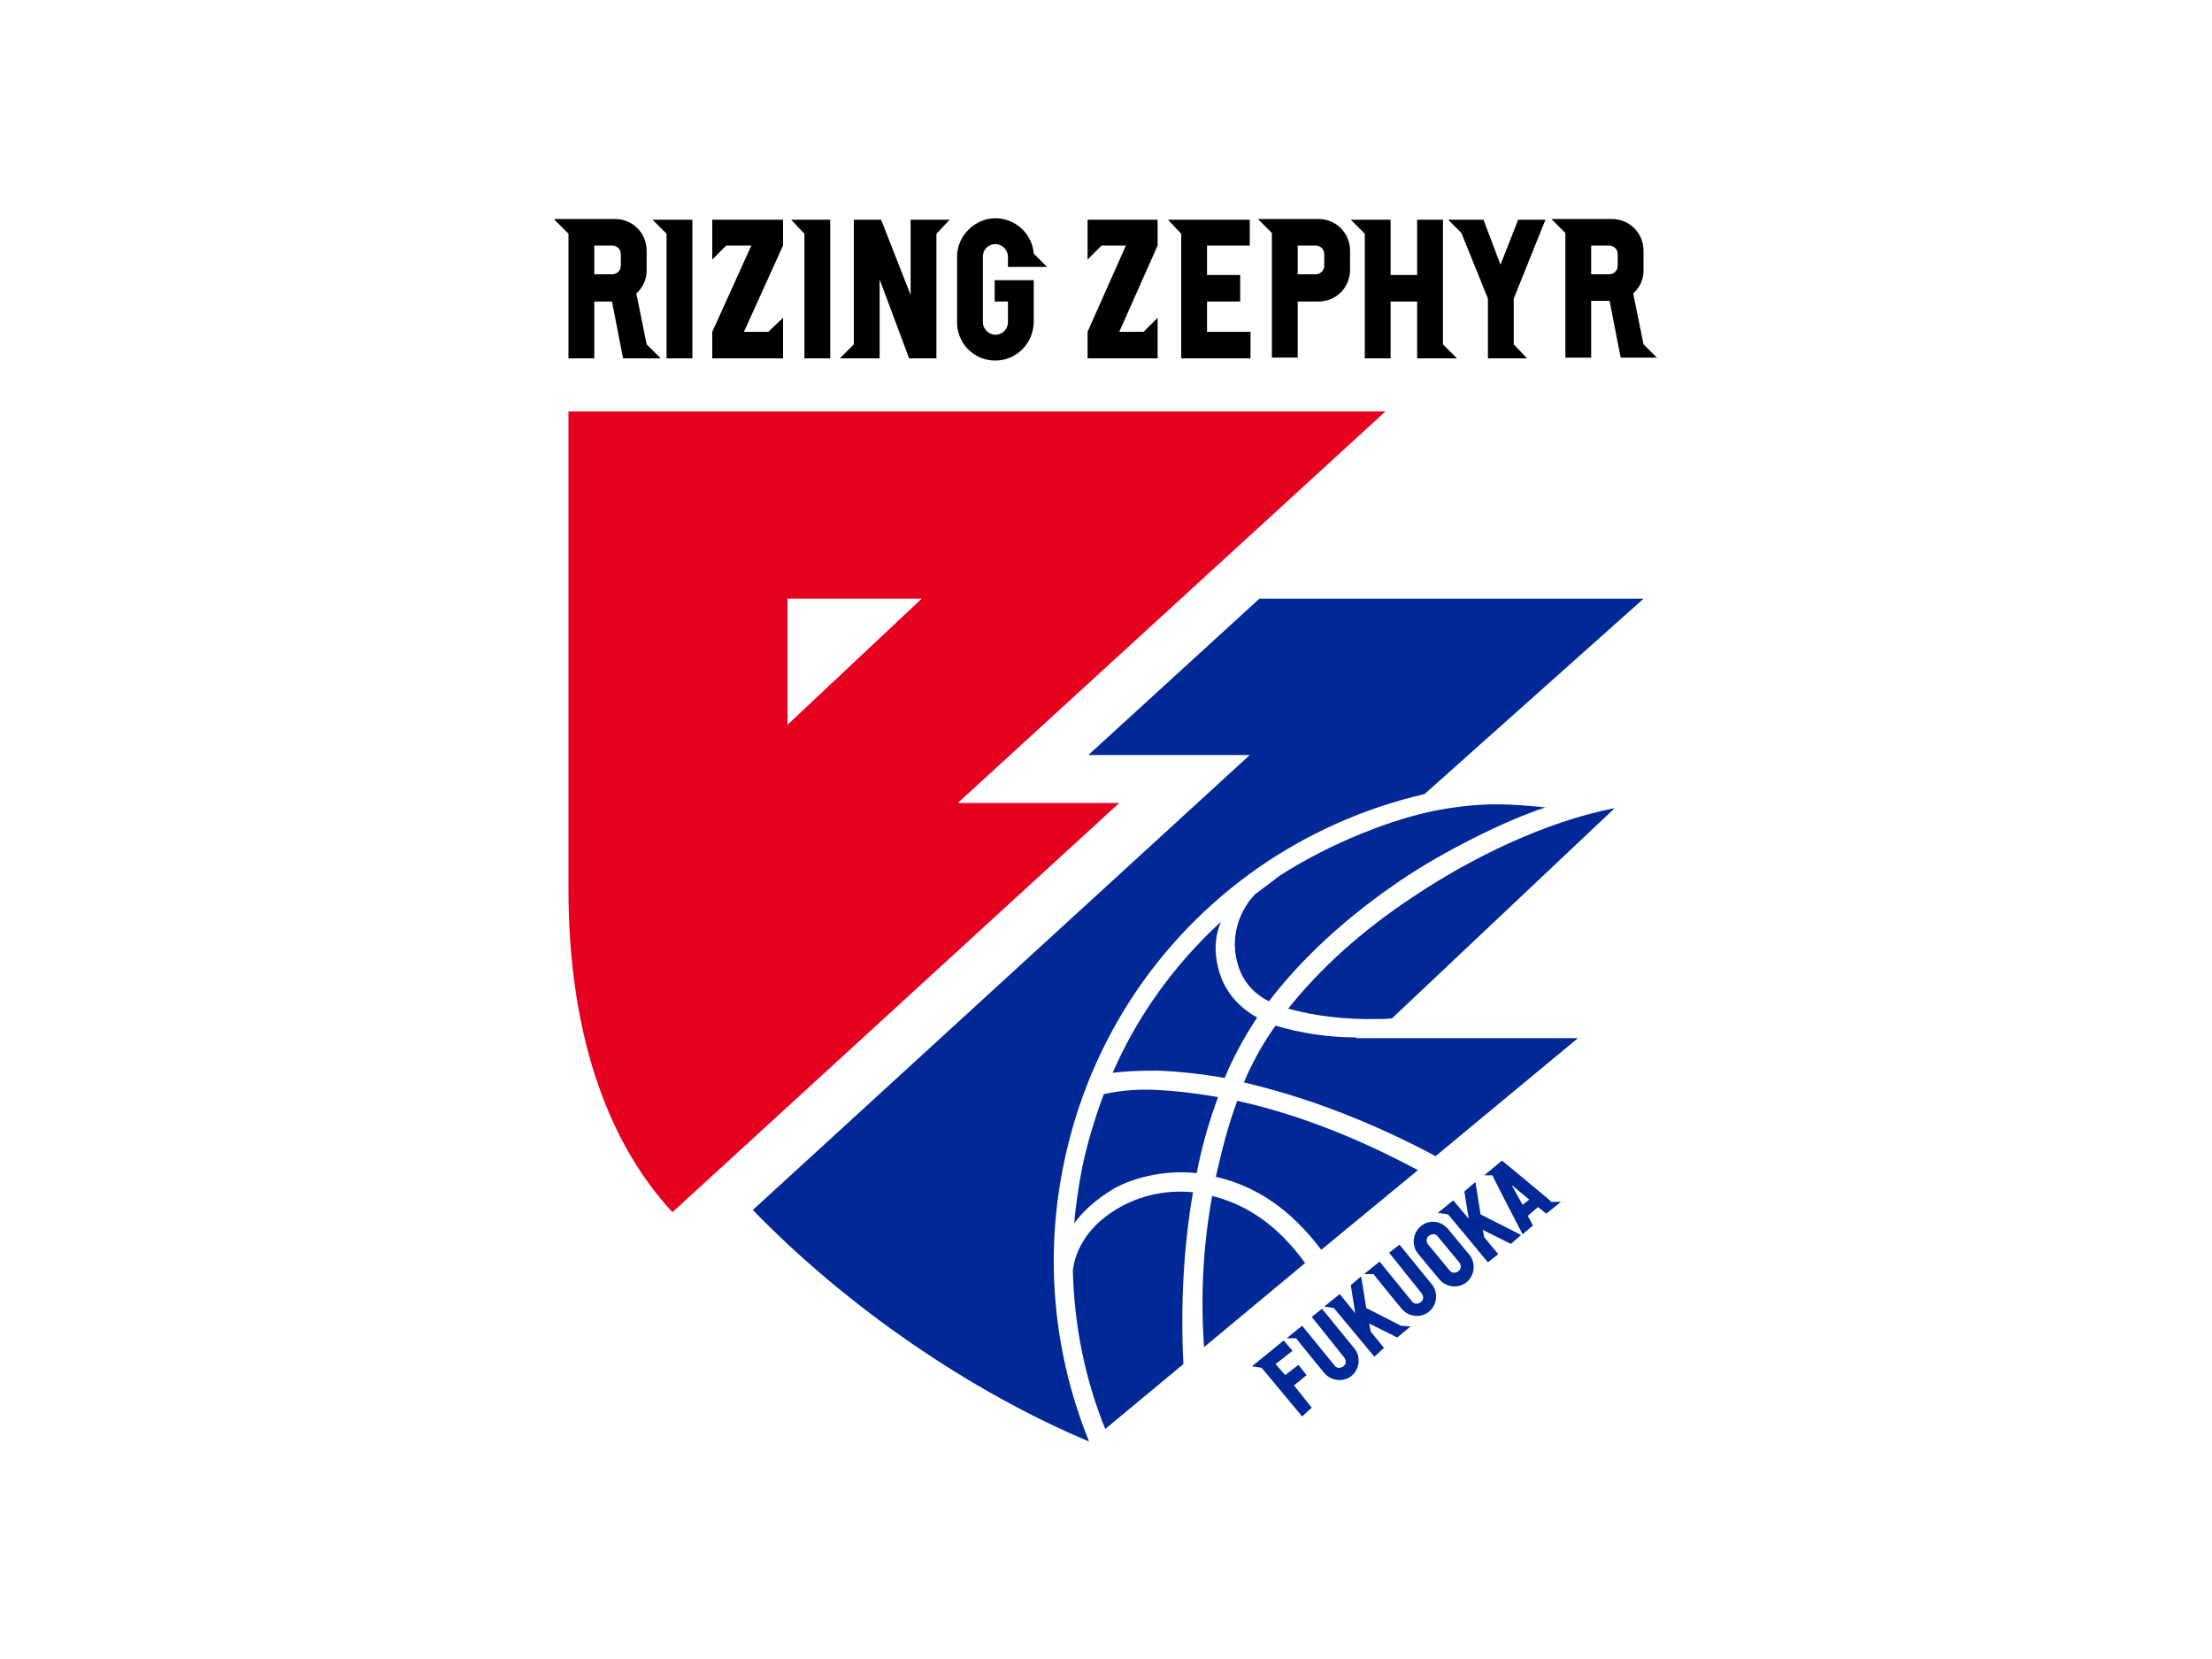 <?xml version="1.0" encoding="UTF-8"?>
<svg id="_レイヤー_1" xmlns="http://www.w3.org/2000/svg" version="1.1" x="0px"
	 y="0px" width="300px" height="225px" viewBox="0 0 300 225">
  <!-- Generator: Adobe Illustrator 29.0.0, SVG Export Plug-In . SVG Version: 2.1.0 Build 186)  -->
  <defs>
    <style>
      .st0 {
        fill: #002896;
      }

      .st1 {
        fill: #e50020;
      }
    </style>
  </defs>
  <g>
    <polygon points="90.4 48.6 93.9 48.6 93.9 29.8 88.5 29.8 90.4 31.7 90.4 48.6"/>
    <polygon points="109.1 48.6 112.6 48.6 112.6 29.8 107.3 29.8 109.1 31.7 109.1 48.6"/>
    <polygon points="106.2 45 106.2 43.1 104.2 45 100.9 45 106.2 33.3 106.2 29.8 96.6 29.8 96.6 35.2 98.5 33.3 101.9 33.3 96.6 45 96.6 48.6 106.2 48.6 106.2 45"/>
    <path d="M140.2,43.6v-5.6h-5.3v2.9h1.8v2.8c0,1-.8,1.7-1.7,1.7s-1.7-.8-1.7-1.7v-8.9c0-1,.8-1.7,1.7-1.7s1.7.8,1.7,1.7v1.4h5.3l-1.8-1.8c-.2-2.7-2.5-4.8-5.2-4.8s-5.2,2.3-5.2,5.2v8.9c0,2.9,2.3,5.2,5.2,5.2s5.2-2.4,5.2-5.3Z"/>
    <path d="M75.2,29.8l1.9,1.9v16.9h3.5v-7.7h2.4l1.5,7.7h5.1l-1.9-1.9-1.4-6.9c.9-.8,1.4-1.9,1.4-3.1v-2.7c0-2.4-1.9-4.3-4.3-4.3h-8.2ZM80.6,33.3h2.4c.7,0,1.2.5,1.2,1.2v1.5c0,.7-.5,1.2-1.2,1.2h-2.4v-3.9Z"/>
    <polygon points="119.3 48.6 119.3 37.9 123.3 48.6 127 48.6 127 31.7 128.8 29.8 123.5 29.8 123.5 40 119.5 29.8 115.8 29.8 115.8 46.7 113.9 48.6 119.3 48.6"/>
    <polygon points="169.6 45 163.7 45 163.7 40.9 168.2 40.9 168.2 37.3 163.7 37.3 163.7 33.3 169.5 33.3 169.5 29.8 158.4 29.8 160.2 31.7 160.2 48.6 169.6 48.6 169.6 45"/>
    <polygon points="203.5 35.9 201.2 29.8 196.4 29.8 198.2 31.6 201.8 40.5 201.8 48.6 207.1 48.6 205.3 46.7 205.3 40.5 209.6 29.8 205.9 29.8 203.5 35.9"/>
    <path d="M176,48.6v-7.7h2.8c2.4,0,4.3-1.9,4.3-4.3v-2.6c0-2.4-1.9-4.3-4.3-4.3h-8.2l1.9,1.9v16.9h3.5ZM176,33.3h2.4c.7,0,1.2.5,1.2,1.2v1.5c0,.7-.5,1.2-1.2,1.2h-2.4v-3.9Z"/>
    <polygon points="185.1 31.7 185.1 48.6 188.6 48.6 188.6 40.9 192.2 40.9 192.2 48.6 197.6 48.6 195.7 46.7 195.7 29.8 192.2 29.8 192.2 37.3 188.6 37.3 188.6 29.8 183.2 29.8 185.1 31.7"/>
    <polygon points="147.5 35.2 149.4 33.3 152.7 33.3 147.5 45 147.5 48.6 157 48.6 157 43.1 155.1 45 151.8 45 157 33.3 157 29.8 147.5 29.8 147.5 35.2"/>
    <path d="M224.8,48.6l-1.9-1.9-1.4-6.9c.9-.8,1.4-1.9,1.4-3.1v-2.7c0-2.4-1.9-4.3-4.3-4.3h-8.2l1.9,1.9v16.9h3.5v-7.7h2.5l1.5,7.7h5ZM215.8,33.3h2.4c.7,0,1.2.5,1.2,1.2v1.5c0,.7-.5,1.2-1.2,1.2h-2.4v-3.9Z"/>
  </g>
  <path class="st1" d="M187.9,55.8h-110.8v64.9c0,18.7,4.9,33.8,14.1,43.7l60.6-55.5h-21.9s58-53.1,58-53.1ZM106.8,98.3v-17.1h18.2l-18.2,17.1Z"/>
  <g>
    <path class="st0" d="M174.7,136.8c3.7,1,7.7,1.5,12.2,1.4.7,0,1.4,0,1.9-.1l30.2-28.5c-9.3,1.8-19.4,6.7-27.3,12-7,4.6-12.7,9.8-17,15.2h0Z"/>
    <path class="st0" d="M164.4,162.2c-1.2,6.6-1.6,13.3-1.1,20.5l13.7-11.4c-3.6-5-7.8-7.9-12.6-9.1h0Z"/>
    <path class="st0" d="M183.9,140.7c-3.8,0-7.6-.6-10.9-1.6-1.8,2.5-3.2,5.1-4.3,7.7h0c8.5,2,17.2,5.3,26,10l19.3-16h-30.1Z"/>
    <path class="st0" d="M167.8,149.3c-1.2,3.2-2.1,6.7-2.9,10.3,5.6,1.3,10.2,4.5,14.3,9.9l13.1-10.8c-8.4-4.5-16.7-7.7-24.5-9.4h0Z"/>
    <path class="st0" d="M161.8,161.7c-4-.4-7.9.6-11,2.7-2.9,1.9-4.9,4.7-5.3,7.9.2,7.4,1.6,14.6,4.4,21.5l10.6-8.8c-.4-7.8,0-15.8,1.3-23.3h0Z"/>
    <path class="st0" d="M150.9,161.3c3.3-1.9,7.7-2.6,11.4-2.2.7-3.6,1.7-7.1,2.9-10.3-3.4-.6-6.3-.9-8.7-1-2.9-.1-5,.2-6.8.6-1.2,3.2-2.2,6.5-2.9,9.8-.5,2.6-.9,5.1-1.1,7.7,1.3-1.8,3.1-3.3,5.2-4.6h0Z"/>
    <path class="st0" d="M157,145.2c2.6.1,5.7.4,9.1,1,1-2.5,2.6-5.5,4.4-8.2-2.7-1.5-4.6-3.8-5.3-6.8-.5-2-.5-4.1.4-6.2-6.3,5.8-11.3,12.7-14.7,20.5,1.6-.2,3.5-.3,6.1-.3Z"/>
    <path class="st0" d="M144.3,157.7c3.5-16.9,13.4-31.5,27.8-41,6.6-4.3,13.7-7.3,21.1-9l29.7-26.5h-52.1l-23.2,21.2h21.9l-67.4,61.7c12.7,13.1,29.4,24.6,45.6,31.4h0c-4.8-11.9-6.1-24.9-3.4-37.8h0Z"/>
    <path class="st0" d="M170.2,121.3c-2.3,2.4-3.3,6-2.4,9.2.6,2.4,2.1,4.2,4.3,5.3,4.5-5.9,10.6-11.5,18-16.5,5.8-3.9,14-8,19.5-9.8-4.4-.4-7.9-.8-14.2.3-6.3,1.1-15.1,4.6-21.9,9-1,.8-2.8,2.1-3.3,2.5h0Z"/>
    <g>
      <path class="st0" d="M192.7,166.3c-1.1.9-1.3,2.6-.4,3.7l2.9,3.5c.9,1.1,2.6,1.3,3.7.4,1.1-.9,1.3-2.6.4-3.7l-2.9-3.5c-1-1.2-2.6-1.3-3.7-.4ZM197.9,171.2c.3.4.3.9-.1,1.2-.4.3-.9.3-1.2-.1l-2.9-3.5c-.3-.4-.3-.9.1-1.2.4-.3.9-.3,1.2.1l2.9,3.5Z"/>
      <polygon class="st0" points="185.3 177.4 184.6 173.1 183.2 174.3 183.8 178.1 181.7 175.5 179.6 177.2 180.9 177.4 186.4 184 187.7 182.8 185.9 180.6 185.7 179.5 189.5 181.4 191.3 179.9 190 179.8 185.3 177.4"/>
      <path class="st0" d="M203.7,157.4l-2.4,2h1.1c0,.1,4.1,8,4.1,8l1.4-1.2-.7-1.3,1.4-1.2,1.1.9,2-1.6h-1.3c0-.1-6.7-5.6-6.7-5.6h0ZM206.5,163.4l-1.5-2.7,2.4,2-.9.7Z"/>
      <path class="st0" d="M182.3,184.1c.3.4.3.9-.1,1.2-.4.3-.9.3-1.2-.1l-4.4-5.4-2.1,1.7h1.3c0,.1,3.8,4.7,3.8,4.7.9,1.1,2.6,1.3,3.7.4,1.1-.9,1.3-2.6.4-3.7l-4.4-5.4-1.4,1.1,4.4,5.5Z"/>
      <polygon class="st0" points="169.8 185.3 171.1 185.5 176.6 192.1 177.9 190.9 175.5 187.9 177.2 186.5 176.1 185.1 174.3 186.5 173 185 175.3 183.2 174.1 181.8 169.8 185.3"/>
      <path class="st0" d="M192.8,175.4c.3.4.3.9-.1,1.2-.4.3-.9.3-1.2-.1l-4.4-5.4-2.1,1.7h1.3c0,.1,3.8,4.7,3.8,4.7.9,1.1,2.6,1.3,3.7.4,1.1-.9,1.3-2.6.4-3.7l-4.4-5.4-1.4,1.1,4.4,5.5Z"/>
      <polygon class="st0" points="200.1 160.3 198.6 161.6 199.2 165.3 197.1 162.8 195 164.5 196.4 164.7 201.8 171.2 203.2 170.1 201.3 167.8 201.1 166.8 204.9 168.7 206.3 167.5 200.8 164.7 200.1 160.3"/>
    </g>
  </g>
</svg>